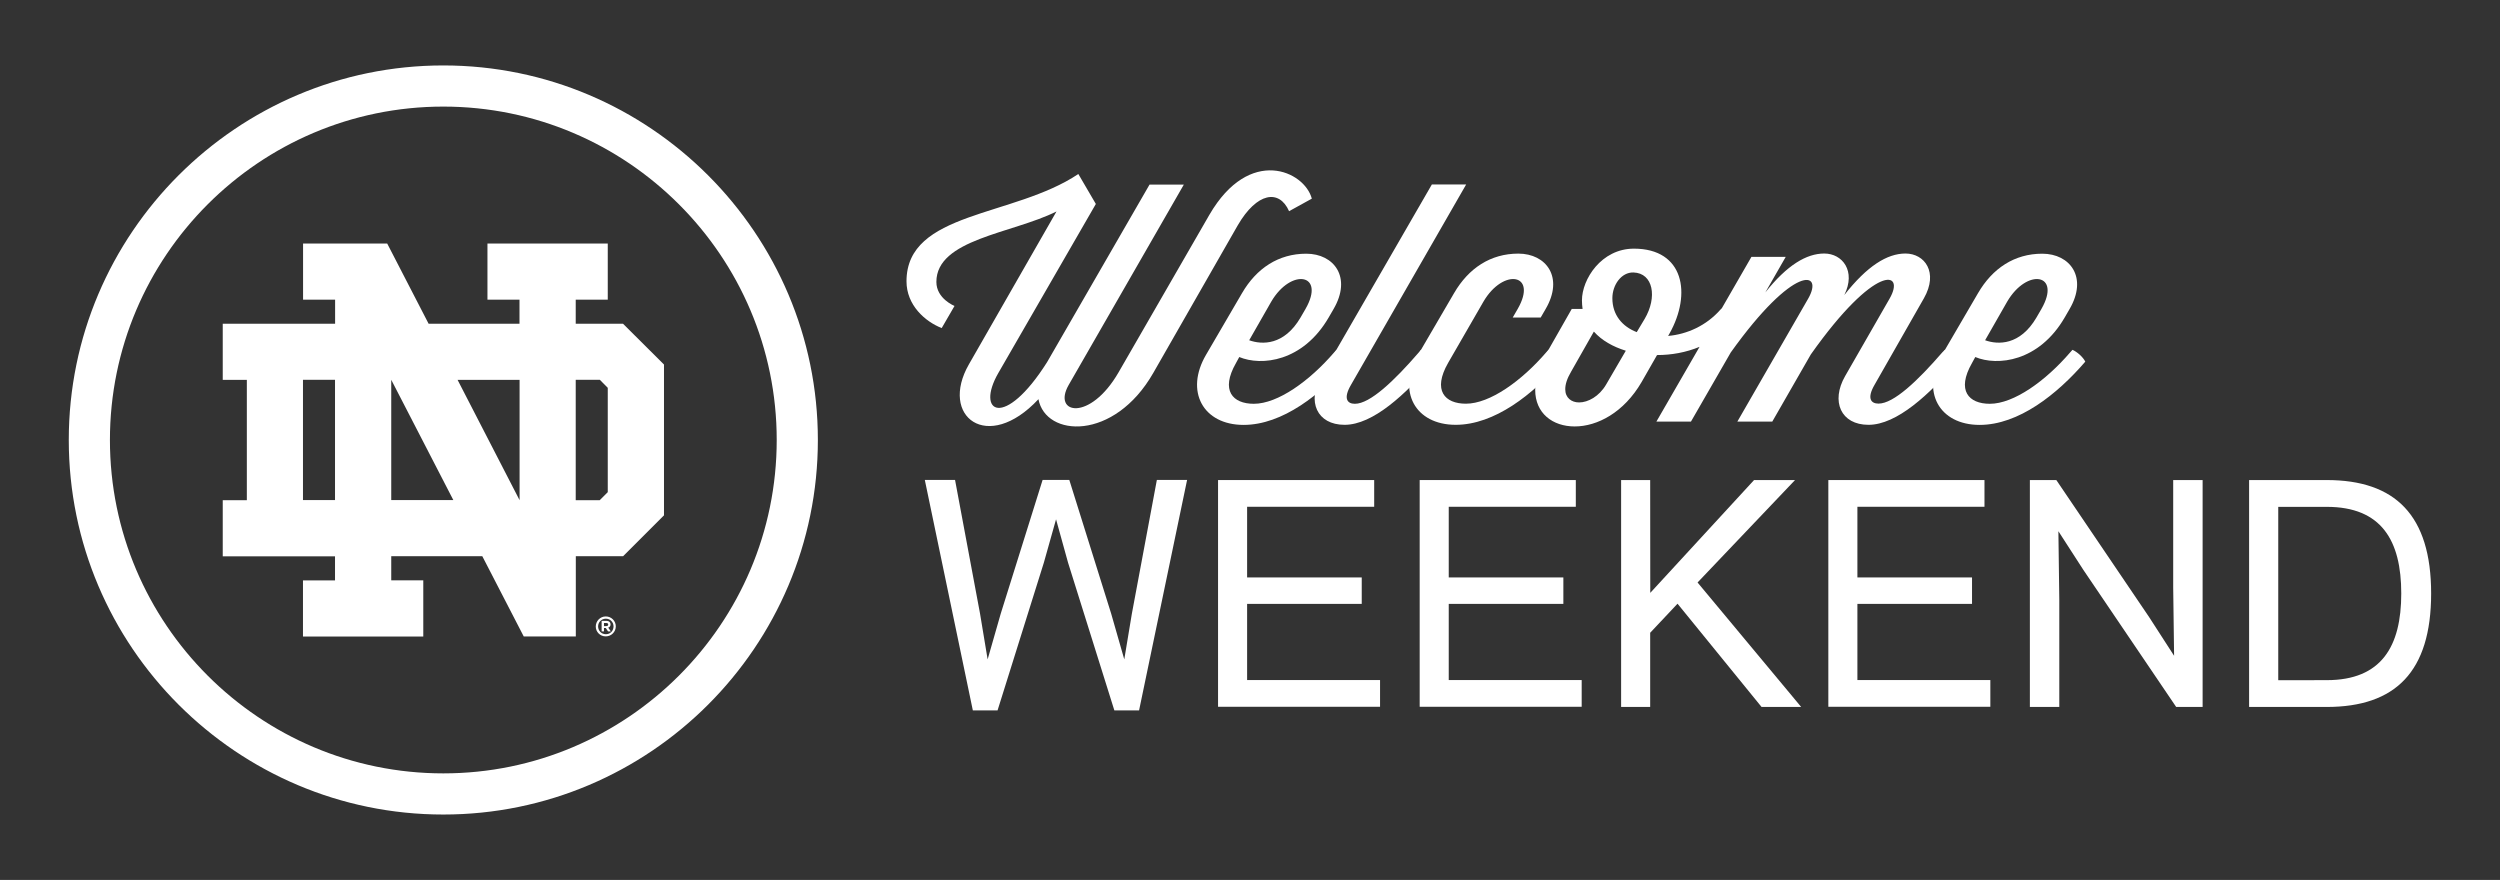 <?xml version="1.0" encoding="utf-8"?>
<!-- Generator: Adobe Illustrator 23.0.0, SVG Export Plug-In . SVG Version: 6.00 Build 0)  -->
<svg version="1.1" id="Layer_1" xmlns="http://www.w3.org/2000/svg" xmlns:xlink="http://www.w3.org/1999/xlink" x="0px" y="0px"
	 viewBox="0 0 277 97.5" style="enable-background:new 0 0 277 97.5;" xml:space="preserve">
<rect x="0" y="0" width="277" height="97.5" fill="#333333" stroke="none"/>
<style type="text/css">
	.st0{fill:#FFFFFF;}
</style>
<g>
	<g>
		<g>
			<g>
				<path class="st0" d="M127.79,41.31c-4.34,7.59-11.93,7.15-12.73,2.92c-5.66,6.06-11.02,1.9-7.7-3.87l9.7-16.93
					c-4.89,2.45-13.31,3.06-13.31,7.81c0,1.86,2.01,2.66,2.01,2.66l-1.42,2.45c-1.86-0.73-3.9-2.55-3.9-5.18
					c0-7.77,11.86-7.08,19.04-11.89l1.94,3.32l-10.8,18.72c-2.55,4.41,0.66,6.31,5.4-1.2l11.35-19.67h3.8l-12.77,22.22
					c-1.82,3.21,2.37,4.08,5.54-1.42L134,23.8c4.45-7.66,10.54-4.85,11.35-1.79l-2.52,1.39c-1.1-2.48-3.57-2.08-5.69,1.57
					L127.79,41.31z"/>
			</g>
			<g>
				<path class="st0" d="M137.31,39.56l-0.36,0.66c-1.75,3.06-0.36,4.52,1.97,4.52c2.66,0,6.17-2.52,8.9-5.69l0.26-0.29
					c0.51,0.22,1.17,0.8,1.42,1.31c-3.14,3.65-7.41,7.01-11.71,7.01c-4.49,0-6.53-3.72-4.16-7.77l3.98-6.82
					c1.61-2.77,4.05-4.38,7.12-4.38c3.1,0,5.07,2.63,3.03,6.13l-0.55,0.95C144.35,40.1,139.76,40.58,137.31,39.56z M138.41,37.7
					c1.42,0.51,3.87,0.59,5.69-2.52l0.55-0.95c2.26-3.94-1.61-4.56-3.8-0.8L138.41,37.7z"/>
			</g>
			<g>
				<path class="st0" d="M157.45,38.75c0.51,0.22,1.17,0.8,1.42,1.31c-3.14,3.65-6.75,7.01-9.89,7.01c-3.06,0-4.2-2.59-2.59-5.4
					l12.26-21.23h3.8l-12.77,22.22c-0.87,1.5-0.4,2.08,0.44,2.08c1.68,0,4.34-2.52,7.08-5.69L157.45,38.75z"/>
			</g>
			<g>
				<path class="st0" d="M160.45,40.21c-1.75,3.06-0.36,4.52,1.97,4.52c2.66,0,6.17-2.52,8.9-5.69l0.26-0.29
					c0.51,0.22,1.17,0.8,1.42,1.31c-3.14,3.65-7.41,7.01-11.71,7.01c-4.49,0-6.53-3.72-4.16-7.77l3.98-6.82
					c1.61-2.77,4.05-4.38,7.12-4.38c3.1,0,5.07,2.63,3.03,6.13l-0.55,0.95h-3.1l0.55-0.95c2.26-3.94-1.61-4.56-3.8-0.8L160.45,40.21
					z"/>
			</g>
			<g>
				<path class="st0" d="M215.5,38.75c0.51,0.22,1.17,0.8,1.42,1.31c-3.14,3.65-6.75,7.01-9.89,7.01c-3.06,0-4.2-2.59-2.59-5.4
					l4.92-8.57c1.82-3.14-1.57-3.94-8.72,6.17l-4.27,7.44h-3.87l7.84-13.61c1.79-3.1-1.53-3.9-8.57,5.95l-4.41,7.66h-3.83l4.78-8.28
					c-1.5,0.62-3.1,0.91-4.71,0.91l-1.71,2.99c-1.97,3.39-4.92,4.92-7.41,4.92c-2.45,0-4.38-1.46-4.38-4.05
					c0-1.2,0.4-2.59,1.35-4.23l2.7-4.74h1.2c-0.04-0.29-0.07-0.62-0.07-0.95c0-2.34,2.15-5.73,5.76-5.73c5.54,0,6.42,5,3.94,9.41
					l-0.15,0.26c2.08-0.18,4.23-1.13,5.8-2.92l0.15-0.15l3.28-5.69h3.8l-2.26,3.94c2.41-3.03,4.56-4.31,6.53-4.31
					c2.01,0,3.54,1.94,2.22,4.6c2.52-3.21,4.74-4.6,6.78-4.6c2.12,0,3.68,2.08,2.04,4.96l-5.47,9.59c-0.87,1.5-0.4,2.08,0.44,2.08
					c1.68,0,4.34-2.52,7.08-5.69L215.5,38.75z M174.09,41.16c-0.47,0.8-0.66,1.42-0.66,1.97c0,0.95,0.69,1.46,1.53,1.46
					c0.99,0,2.22-0.66,2.99-1.97l2.19-3.76c-1.42-0.44-2.66-1.13-3.54-2.12L174.09,41.16z M182.23,35.33
					c1.42-2.41,0.95-5.07-1.24-5.14c-1.35-0.04-2.34,1.39-2.34,2.85c0,1.86,1.1,3.14,2.7,3.76L182.23,35.33z"/>
			</g>
			<g>
				<path class="st0" d="M218.86,39.56l-0.36,0.66c-1.75,3.06-0.36,4.52,1.97,4.52c2.66,0,6.17-2.52,8.9-5.69l0.26-0.29
					c0.51,0.22,1.17,0.8,1.42,1.31c-3.14,3.65-7.41,7.01-11.71,7.01c-4.49,0-6.53-3.72-4.16-7.77l3.98-6.82
					c1.61-2.77,4.05-4.38,7.12-4.38c3.1,0,5.07,2.63,3.03,6.13l-0.55,0.95C225.9,40.1,221.3,40.58,218.86,39.56z M219.95,37.7
					c1.42,0.51,3.87,0.59,5.69-2.52l0.55-0.95c2.26-3.94-1.61-4.56-3.8-0.8L219.95,37.7z"/>
			</g>
		</g>
		<g>
			<g>
				<path class="st0" d="M117.01,57.54l-1.35,4.8l-5.13,16.37h-2.74l-5.32-25.53h3.35l2.77,14.82l0.84,5.06l1.45-5.06l4.64-14.82
					h2.96l4.64,14.82l1.45,5.06l0.84-5.06l2.77-14.82h3.35l-5.32,25.53h-2.74l-5.13-16.37L117.01,57.54z"/>
			</g>
			<g>
				<path class="st0" d="M152.26,53.19v2.96h-14.08v7.83h12.7v2.93h-12.7v8.44h14.73v2.96h-17.95V53.19L152.26,53.19L152.26,53.19z"
					/>
			</g>
			<g>
				<path class="st0" d="M174.6,53.19v2.96h-14.08v7.83h12.7v2.93h-12.7v8.44h14.73v2.96h-17.95V53.19L174.6,53.19L174.6,53.19z"/>
			</g>
			<g>
				<path class="st0" d="M182.85,65.69l11.5-12.5h4.54l-10.8,11.35l11.48,13.79h-4.39l-9.31-11.44l-3.03,3.22v8.22h-3.22V53.19h3.22
					L182.85,65.69L182.85,65.69z"/>
			</g>
			<g>
				<path class="st0" d="M219.88,53.19v2.96h-14.08v7.83h12.7v2.93h-12.7v8.44h14.73v2.96h-17.95V53.19L219.88,53.19L219.88,53.19z"
					/>
			</g>
			<g>
				<path class="st0" d="M238.12,68.37l2.77,4.29l-0.1-7.58V53.19h3.26v25.14h-2.93l-10.28-15.18l-2.77-4.29l0.1,7.58v11.89h-3.26
					V53.19h2.93L238.12,68.37z"/>
			</g>
			<g>
				<path class="st0" d="M249.2,78.33V53.19h8.6c7.6,0,11.57,3.9,11.57,12.57s-3.96,12.57-11.57,12.57L249.2,78.33L249.2,78.33z
					 M257.81,75.36c6.06,0,8.25-3.74,8.25-9.6c0-5.87-2.19-9.6-8.25-9.6h-5.38v19.21L257.81,75.36L257.81,75.36z"/>
			</g>
		</g>
	</g>
	<g>
		<g>
			<g>
				<g>
					<path class="st0" d="M66.01,69.42L66.01,69.42c0-0.61,0.49-1.12,1.11-1.12s1.11,0.5,1.11,1.1v0c0,0.61-0.49,1.11-1.11,1.11
						C66.5,70.52,66.01,70.02,66.01,69.42z M67.98,69.41L67.98,69.41c0-0.48-0.37-0.86-0.85-0.86c-0.49,0-0.86,0.39-0.86,0.86v0
						c0,0.47,0.37,0.86,0.85,0.86C67.61,70.28,67.98,69.89,67.98,69.41z M66.66,68.79h0.53c0.16,0,0.28,0.05,0.36,0.13
						c0.06,0.06,0.1,0.15,0.1,0.26v0c0,0.19-0.1,0.31-0.26,0.36l0.29,0.42h-0.31l-0.25-0.38h-0.2v0.38h-0.26L66.66,68.79
						L66.66,68.79z M67.19,69.37c0.13,0,0.2-0.07,0.2-0.17v0c0-0.11-0.08-0.17-0.21-0.17h-0.26v0.35L67.19,69.37L67.19,69.37z"/>
				</g>
			</g>
		</g>
		<g>
			<g>
				<path class="st0" d="M69.03,35.87h-5.24V33.2h3.55v-6.22H54.01v6.22h3.55v2.67H47.49l-4.59-8.89h-9.32v6.22h3.55v2.67H24.68
					v6.22h2.67v13.33h-2.67v6.22h12.44v2.67h-3.55v6.22H46.9V64.3h-3.55v-2.67h10.09l4.59,8.89h5.77h0l0-8.89h5.24l4.53-4.53V40.39
					L69.03,35.87z M67.34,42.97v11.56l-0.89,0.89h-2.66V42.08h2.67L67.34,42.97z M57.57,42.09v13.33L50.7,42.09H57.57z M33.57,55.41
					V42.08h3.55v13.33H33.57z M43.35,55.41V42.08l6.88,13.33H43.35z"/>
			</g>
		</g>
	</g>
	<g>
		<g>
			<path class="st0" d="M49.12,90.25c-22.88,0-41.5-18.62-41.5-41.5s18.62-41.5,41.5-41.5s41.5,18.62,41.5,41.5
				S72.01,90.25,49.12,90.25z M49.12,11.81c-20.37,0-36.94,16.57-36.94,36.94s16.57,36.94,36.94,36.94s36.94-16.57,36.94-36.94
				S69.49,11.81,49.12,11.81z"/>
		</g>
	</g>
</g>
</svg>
